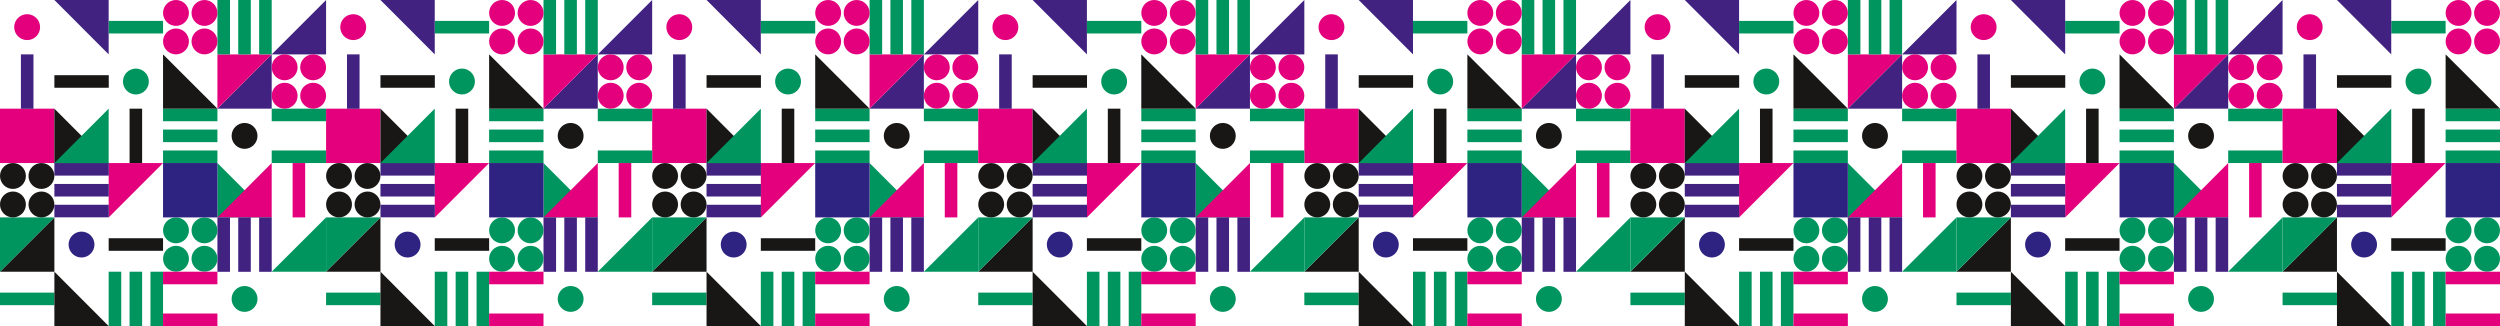 <?xml version="1.0" encoding="UTF-8"?> <!-- Generator: Adobe Illustrator 25.2.0, SVG Export Plug-In . SVG Version: 6.00 Build 0) --> <svg xmlns="http://www.w3.org/2000/svg" xmlns:xlink="http://www.w3.org/1999/xlink" id="Слой_1" x="0px" y="0px" viewBox="0 0 2606.7 340" style="enable-background:new 0 0 2606.7 340;" xml:space="preserve"> <style type="text/css"> .st0{fill-rule:evenodd;clip-rule:evenodd;fill:#00955E;} .st1{fill-rule:evenodd;clip-rule:evenodd;fill:#412281;} .st2{fill-rule:evenodd;clip-rule:evenodd;fill:#E4007D;} .st3{fill-rule:evenodd;clip-rule:evenodd;fill:#181716;} .st4{fill-rule:evenodd;clip-rule:evenodd;fill:#2E2381;} </style> <rect x="1530" y="113.3" class="st0" width="56.7" height="13.1"></rect> <rect x="1530" y="156.9" class="st0" width="56.7" height="13.1"></rect> <rect x="1530" y="135.1" class="st0" width="56.7" height="13.1"></rect> <polygon class="st1" points="1700,56.7 1643.3,56.7 1700,0 "></polygon> <polygon class="st1" points="1643.3,113.3 1586.7,113.3 1643.3,56.7 "></polygon> <polygon class="st2" points="1586.7,56.7 1643.3,56.7 1586.7,113.3 "></polygon> <polygon class="st3" points="1530,113.3 1586.7,113.3 1530,56.7 "></polygon> <polygon class="st2" points="1473.3,170 1530,170 1473.3,226.7 "></polygon> <polygon class="st0" points="1586.7,226.7 1643.3,226.7 1586.7,170 "></polygon> <polygon class="st2" points="1643.3,226.7 1586.7,226.7 1643.3,170 "></polygon> <rect x="1643.3" y="113.3" class="st0" width="56.7" height="13.1"></rect> <rect x="1643.3" y="156.9" class="st0" width="56.7" height="13.1"></rect> <rect x="1665.1" y="170" class="st2" width="13.1" height="56.7"></rect> <g> <rect x="1586.7" y="226.7" class="st1" width="13.1" height="56.7"></rect> <rect x="1630.2" y="226.7" class="st1" width="13.1" height="56.7"></rect> <rect x="1608.4" y="226.7" class="st1" width="13.1" height="56.7"></rect> </g> <rect x="1495.1" y="113.3" class="st3" width="13.1" height="56.7"></rect> <rect x="1473.3" y="248.4" class="st3" width="56.7" height="13.1"></rect> <rect x="1473.3" y="21.8" class="st0" width="56.7" height="13.1"></rect> <g> <rect x="1586.7" class="st0" width="13.1" height="56.7"></rect> <rect x="1630.2" class="st0" width="13.1" height="56.7"></rect> <rect x="1608.4" class="st0" width="13.1" height="56.7"></rect> </g> <g> <path class="st2" d="M1557,43.2c0-7.4-6-13.5-13.5-13.5c-7.4,0-13.5,6-13.5,13.5c0,7.4,6,13.5,13.5,13.5 C1550.9,56.7,1557,50.6,1557,43.2z"></path> <path class="st2" d="M1557,13.5c0-7.4-6-13.5-13.5-13.5c-7.4,0-13.5,6-13.5,13.5c0,7.4,6,13.5,13.5,13.5 C1550.9,27,1557,20.9,1557,13.5z"></path> <path class="st2" d="M1586.7,43.2c0-7.4-6-13.5-13.5-13.5c-7.4,0-13.5,6-13.5,13.5c0,7.4,6,13.5,13.5,13.5 C1580.6,56.7,1586.7,50.6,1586.7,43.2z"></path> <path class="st2" d="M1586.7,13.5c0-7.4-6-13.5-13.5-13.5c-7.4,0-13.5,6-13.5,13.5c0,7.4,6,13.5,13.5,13.5 C1580.6,27,1586.7,20.9,1586.7,13.5z"></path> </g> <g> <path class="st2" d="M1670.3,99.8c0-7.4-6-13.5-13.5-13.5c-7.4,0-13.5,6-13.5,13.5c0,7.4,6,13.5,13.5,13.5 C1664.3,113.3,1670.3,107.3,1670.3,99.8z"></path> <path class="st2" d="M1670.3,70.2c0-7.4-6-13.5-13.5-13.5c-7.4,0-13.5,6-13.5,13.5c0,7.4,6,13.5,13.5,13.5 C1664.3,83.6,1670.3,77.6,1670.3,70.2z"></path> <path class="st2" d="M1700,99.8c0-7.4-6-13.5-13.5-13.5c-7.4,0-13.5,6-13.5,13.5c0,7.4,6,13.5,13.5,13.5 C1694,113.3,1700,107.3,1700,99.8z"></path> <path class="st2" d="M1700,70.2c0-7.4-6-13.5-13.5-13.5c-7.4,0-13.5,6-13.5,13.5c0,7.4,6,13.5,13.5,13.5 C1694,83.6,1700,77.6,1700,70.2z"></path> </g> <g> <path class="st0" d="M1557,269.8c0-7.4-6-13.5-13.5-13.5c-7.4,0-13.5,6-13.5,13.5c0,7.4,6,13.5,13.5,13.5 C1550.9,283.3,1557,277.3,1557,269.8z"></path> <path class="st0" d="M1557,240.2c0-7.4-6-13.5-13.5-13.5c-7.4,0-13.5,6-13.5,13.5c0,7.4,6,13.5,13.5,13.5 C1550.9,253.6,1557,247.6,1557,240.2z"></path> <path class="st0" d="M1586.7,269.8c0-7.4-6-13.5-13.5-13.5c-7.4,0-13.5,6-13.5,13.5c0,7.4,6,13.5,13.5,13.5 C1580.6,283.3,1586.7,277.3,1586.7,269.8z"></path> <path class="st0" d="M1586.7,240.2c0-7.4-6-13.5-13.5-13.5c-7.4,0-13.5,6-13.5,13.5c0,7.4,6,13.5,13.5,13.5 C1580.6,253.6,1586.7,247.6,1586.7,240.2z"></path> </g> <rect x="1530" y="170" class="st4" width="56.7" height="56.7"></rect> <rect x="1360" y="113.3" class="st2" width="56.7" height="56.7"></rect> <path class="st3" d="M1628.5,141.7c0-7.4-6-13.5-13.5-13.5c-7.4,0-13.5,6-13.5,13.5c0,7.4,6,13.5,13.5,13.5 C1622.5,155.2,1628.5,149.1,1628.5,141.7z"></path> <rect x="1381.8" y="56.7" class="st1" width="13.1" height="56.7"></rect> <path class="st0" d="M1515.2,85c0-7.4-6-13.5-13.5-13.5c-7.4,0-13.5,6-13.5,13.5c0,7.4,6,13.5,13.5,13.5 C1509.1,98.5,1515.2,92.4,1515.2,85z"></path> <polygon class="st3" points="1416.7,283.3 1360,283.3 1416.7,226.7 "></polygon> <polygon class="st0" points="1360,226.7 1416.7,226.7 1360,283.3 "></polygon> <g> <rect x="1416.7" y="170" class="st1" width="56.7" height="13.1"></rect> <rect x="1416.7" y="213.5" class="st1" width="56.7" height="13.1"></rect> <rect x="1416.7" y="191.8" class="st1" width="56.7" height="13.1"></rect> </g> <path class="st4" d="M1458.5,255c0-7.4-6-13.5-13.5-13.5c-7.4,0-13.5,6-13.5,13.5c0,7.4,6,13.5,13.5,13.5 C1452.5,268.5,1458.5,262.4,1458.5,255z"></path> <polygon class="st1" points="1473.3,0 1416.7,0 1473.3,56.7 "></polygon> <path class="st2" d="M1401.8,28.3c0-7.4-6-13.5-13.5-13.5c-7.4,0-13.5,6-13.5,13.5c0,7.4,6,13.5,13.5,13.5 C1395.8,41.8,1401.8,35.8,1401.8,28.3z"></path> <polygon class="st3" points="1416.7,170 1473.3,170 1416.7,113.3 "></polygon> <polygon class="st0" points="1473.3,170 1416.7,170 1473.3,113.3 "></polygon> <rect x="1416.7" y="78.4" class="st3" width="56.7" height="13.1"></rect> <g> <rect x="1473.3" y="283.3" class="st0" width="13.1" height="56.7"></rect> <rect x="1516.9" y="283.3" class="st0" width="13.1" height="56.7"></rect> <rect x="1495.1" y="283.3" class="st0" width="13.1" height="56.7"></rect> </g> <rect x="1360" y="305.1" class="st0" width="56.7" height="13.1"></rect> <polygon class="st3" points="1416.7,340 1473.3,340 1416.7,283.3 "></polygon> <g> <path class="st3" d="M1387,213.2c0-7.4-6-13.5-13.5-13.5c-7.4,0-13.5,6-13.5,13.5c0,7.4,6,13.5,13.5,13.5 C1380.9,226.7,1387,220.6,1387,213.2z"></path> <path class="st3" d="M1387,183.5c0-7.4-6-13.5-13.5-13.5c-7.4,0-13.5,6-13.5,13.5c0,7.4,6,13.5,13.5,13.5 C1380.9,197,1387,190.9,1387,183.5z"></path> <path class="st3" d="M1416.7,213.2c0-7.4-6-13.5-13.5-13.5c-7.4,0-13.5,6-13.5,13.5c0,7.4,6,13.5,13.5,13.5 C1410.6,226.7,1416.7,220.6,1416.7,213.2z"></path> <path class="st3" d="M1416.7,183.5c0-7.4-6-13.5-13.5-13.5c-7.4,0-13.5,6-13.5,13.5c0,7.4,6,13.5,13.5,13.5 C1410.6,197,1416.7,190.9,1416.7,183.5z"></path> </g> <path class="st0" d="M1628.5,311.7c0-7.4-6-13.5-13.5-13.5c-7.4,0-13.5,6-13.5,13.5c0,7.4,6,13.5,13.5,13.5 C1622.5,325.2,1628.5,319.1,1628.5,311.7z"></path> <rect x="1530" y="283.3" class="st2" width="56.7" height="13.1"></rect> <rect x="1530" y="326.9" class="st2" width="56.7" height="13.1"></rect> <polygon class="st0" points="1700,283.3 1643.3,283.3 1700,226.7 "></polygon> <rect x="1870" y="113.3" class="st0" width="56.7" height="13.1"></rect> <rect x="1870" y="156.9" class="st0" width="56.7" height="13.1"></rect> <rect x="1870" y="135.1" class="st0" width="56.7" height="13.1"></rect> <polygon class="st1" points="2040,56.7 1983.3,56.7 2040,0 "></polygon> <polygon class="st1" points="1983.3,113.3 1926.7,113.3 1983.3,56.7 "></polygon> <polygon class="st2" points="1926.7,56.7 1983.3,56.7 1926.7,113.3 "></polygon> <polygon class="st3" points="1870,113.3 1926.7,113.3 1870,56.7 "></polygon> <polygon class="st2" points="1813.3,170 1870,170 1813.3,226.7 "></polygon> <polygon class="st0" points="1926.7,226.7 1983.3,226.7 1926.7,170 "></polygon> <polygon class="st2" points="1983.3,226.7 1926.7,226.7 1983.3,170 "></polygon> <rect x="1983.3" y="113.3" class="st0" width="56.7" height="13.1"></rect> <rect x="1983.3" y="156.9" class="st0" width="56.7" height="13.1"></rect> <rect x="2005.1" y="170" class="st2" width="13.1" height="56.7"></rect> <g> <rect x="1926.7" y="226.7" class="st1" width="13.1" height="56.7"></rect> <rect x="1970.2" y="226.7" class="st1" width="13.1" height="56.7"></rect> <rect x="1948.5" y="226.7" class="st1" width="13.1" height="56.7"></rect> </g> <rect x="1835.1" y="113.3" class="st3" width="13.1" height="56.7"></rect> <rect x="1813.3" y="248.4" class="st3" width="56.7" height="13.1"></rect> <rect x="1813.3" y="21.8" class="st0" width="56.7" height="13.1"></rect> <g> <rect x="1926.7" class="st0" width="13.1" height="56.7"></rect> <rect x="1970.2" class="st0" width="13.1" height="56.7"></rect> <rect x="1948.5" class="st0" width="13.1" height="56.7"></rect> </g> <g> <path class="st2" d="M1897,43.2c0-7.4-6-13.5-13.5-13.5c-7.4,0-13.5,6-13.5,13.5c0,7.4,6,13.5,13.5,13.5 C1890.9,56.7,1897,50.6,1897,43.2z"></path> <path class="st2" d="M1897,13.5c0-7.4-6-13.5-13.5-13.5c-7.4,0-13.5,6-13.5,13.5c0,7.4,6,13.5,13.5,13.5 C1890.9,27,1897,20.9,1897,13.5z"></path> <path class="st2" d="M1926.7,43.2c0-7.4-6-13.5-13.5-13.5c-7.4,0-13.5,6-13.5,13.5c0,7.4,6,13.5,13.5,13.5 C1920.6,56.7,1926.7,50.6,1926.7,43.2z"></path> <path class="st2" d="M1926.7,13.5c0-7.4-6-13.5-13.5-13.5c-7.4,0-13.5,6-13.5,13.5c0,7.4,6,13.5,13.5,13.5 C1920.6,27,1926.7,20.9,1926.7,13.5z"></path> </g> <g> <path class="st2" d="M2010.3,99.8c0-7.4-6-13.5-13.5-13.5c-7.4,0-13.5,6-13.5,13.5c0,7.4,6,13.5,13.5,13.5 C2004.3,113.3,2010.3,107.3,2010.3,99.8z"></path> <path class="st2" d="M2010.3,70.2c0-7.4-6-13.5-13.5-13.5c-7.4,0-13.5,6-13.5,13.5c0,7.4,6,13.5,13.5,13.5 C2004.3,83.6,2010.3,77.6,2010.3,70.2z"></path> <path class="st2" d="M2040,99.8c0-7.4-6-13.5-13.5-13.5c-7.4,0-13.5,6-13.5,13.5c0,7.4,6,13.5,13.5,13.5 C2034,113.3,2040,107.3,2040,99.8z"></path> <path class="st2" d="M2040,70.2c0-7.4-6-13.5-13.5-13.5c-7.4,0-13.5,6-13.5,13.5c0,7.4,6,13.5,13.5,13.5 C2034,83.6,2040,77.6,2040,70.2z"></path> </g> <g> <path class="st0" d="M1897,269.8c0-7.4-6-13.5-13.5-13.5c-7.4,0-13.5,6-13.5,13.5c0,7.4,6,13.5,13.5,13.5 C1890.9,283.3,1897,277.3,1897,269.8z"></path> <path class="st0" d="M1897,240.2c0-7.4-6-13.5-13.5-13.5c-7.4,0-13.5,6-13.5,13.5c0,7.4,6,13.5,13.5,13.5 C1890.9,253.6,1897,247.6,1897,240.2z"></path> <path class="st0" d="M1926.7,269.8c0-7.4-6-13.5-13.5-13.5c-7.4,0-13.5,6-13.5,13.5c0,7.4,6,13.5,13.5,13.5 C1920.6,283.3,1926.7,277.3,1926.7,269.8z"></path> <path class="st0" d="M1926.7,240.2c0-7.4-6-13.5-13.5-13.5c-7.4,0-13.5,6-13.5,13.5c0,7.4,6,13.5,13.5,13.5 C1920.6,253.6,1926.7,247.6,1926.7,240.2z"></path> </g> <rect x="1870" y="170" class="st4" width="56.7" height="56.7"></rect> <rect x="1700" y="113.3" class="st2" width="56.7" height="56.7"></rect> <path class="st3" d="M1968.5,141.7c0-7.4-6-13.5-13.5-13.5c-7.4,0-13.5,6-13.5,13.5c0,7.4,6,13.5,13.5,13.5 C1962.5,155.2,1968.5,149.1,1968.5,141.7z"></path> <rect x="1721.8" y="56.7" class="st1" width="13.1" height="56.7"></rect> <path class="st0" d="M1855.2,85c0-7.4-6-13.5-13.5-13.5c-7.4,0-13.5,6-13.5,13.5c0,7.4,6,13.5,13.5,13.5 C1849.1,98.5,1855.2,92.4,1855.2,85z"></path> <polygon class="st3" points="1756.7,283.3 1700,283.3 1756.7,226.7 "></polygon> <polygon class="st0" points="1700,226.7 1756.7,226.7 1700,283.3 "></polygon> <g> <rect x="1756.7" y="170" class="st1" width="56.7" height="13.1"></rect> <rect x="1756.7" y="213.5" class="st1" width="56.7" height="13.1"></rect> <rect x="1756.7" y="191.8" class="st1" width="56.7" height="13.1"></rect> </g> <path class="st4" d="M1798.5,255c0-7.4-6-13.5-13.5-13.5c-7.4,0-13.5,6-13.5,13.5c0,7.4,6,13.5,13.5,13.5 C1792.5,268.5,1798.5,262.4,1798.5,255z"></path> <polygon class="st1" points="1813.3,0 1756.7,0 1813.3,56.7 "></polygon> <path class="st2" d="M1741.8,28.3c0-7.4-6-13.5-13.5-13.5c-7.4,0-13.5,6-13.5,13.5c0,7.4,6,13.5,13.5,13.5 C1735.8,41.8,1741.8,35.8,1741.8,28.3z"></path> <polygon class="st3" points="1756.7,170 1813.3,170 1756.7,113.3 "></polygon> <polygon class="st0" points="1813.3,170 1756.7,170 1813.3,113.3 "></polygon> <rect x="1756.7" y="78.4" class="st3" width="56.7" height="13.1"></rect> <g> <rect x="1813.3" y="283.3" class="st0" width="13.1" height="56.7"></rect> <rect x="1856.9" y="283.3" class="st0" width="13.1" height="56.7"></rect> <rect x="1835.1" y="283.3" class="st0" width="13.1" height="56.7"></rect> </g> <rect x="1700" y="305.1" class="st0" width="56.7" height="13.1"></rect> <polygon class="st3" points="1756.7,340 1813.3,340 1756.7,283.3 "></polygon> <g> <path class="st3" d="M1727,213.2c0-7.4-6-13.5-13.5-13.5c-7.4,0-13.5,6-13.5,13.5c0,7.4,6,13.5,13.5,13.5 C1720.9,226.7,1727,220.6,1727,213.2z"></path> <path class="st3" d="M1727,183.5c0-7.4-6-13.5-13.5-13.5c-7.4,0-13.5,6-13.5,13.5c0,7.4,6,13.5,13.5,13.5 C1720.9,197,1727,190.9,1727,183.5z"></path> <path class="st3" d="M1756.7,213.2c0-7.4-6-13.5-13.5-13.5c-7.4,0-13.5,6-13.5,13.5c0,7.4,6,13.5,13.5,13.5 C1750.6,226.7,1756.7,220.6,1756.7,213.2z"></path> <path class="st3" d="M1756.7,183.5c0-7.4-6-13.5-13.5-13.5c-7.4,0-13.5,6-13.5,13.5c0,7.4,6,13.5,13.5,13.5 C1750.6,197,1756.7,190.9,1756.7,183.5z"></path> </g> <path class="st0" d="M1968.5,311.7c0-7.4-6-13.5-13.5-13.5c-7.4,0-13.5,6-13.5,13.5c0,7.4,6,13.5,13.5,13.5 C1962.5,325.2,1968.5,319.1,1968.5,311.7z"></path> <rect x="1870" y="283.3" class="st2" width="56.7" height="13.1"></rect> <rect x="1870" y="326.9" class="st2" width="56.7" height="13.1"></rect> <polygon class="st0" points="2040,283.3 1983.3,283.3 2040,226.7 "></polygon> <rect x="2210" y="113.3" class="st0" width="56.7" height="13.1"></rect> <rect x="2210" y="156.9" class="st0" width="56.7" height="13.1"></rect> <rect x="2210" y="135.1" class="st0" width="56.7" height="13.1"></rect> <polygon class="st1" points="2380,56.7 2323.3,56.7 2380,0 "></polygon> <polygon class="st1" points="2323.3,113.3 2266.7,113.3 2323.3,56.7 "></polygon> <polygon class="st2" points="2266.7,56.7 2323.3,56.7 2266.7,113.3 "></polygon> <polygon class="st3" points="2210,113.3 2266.7,113.3 2210,56.7 "></polygon> <polygon class="st2" points="2153.3,170 2210,170 2153.3,226.7 "></polygon> <polygon class="st0" points="2266.7,226.7 2323.3,226.7 2266.7,170 "></polygon> <polygon class="st2" points="2323.3,226.7 2266.7,226.7 2323.3,170 "></polygon> <rect x="2323.3" y="113.3" class="st0" width="56.7" height="13.1"></rect> <rect x="2323.3" y="156.9" class="st0" width="56.7" height="13.1"></rect> <rect x="2345.1" y="170" class="st2" width="13.1" height="56.7"></rect> <g> <rect x="2266.7" y="226.7" class="st1" width="13.1" height="56.7"></rect> <rect x="2310.2" y="226.7" class="st1" width="13.1" height="56.7"></rect> <rect x="2288.5" y="226.7" class="st1" width="13.1" height="56.7"></rect> </g> <rect x="2175.1" y="113.3" class="st3" width="13.1" height="56.7"></rect> <rect x="2153.3" y="248.4" class="st3" width="56.7" height="13.1"></rect> <rect x="2153.3" y="21.8" class="st0" width="56.7" height="13.1"></rect> <g> <rect x="2266.7" class="st0" width="13.1" height="56.7"></rect> <rect x="2310.2" class="st0" width="13.1" height="56.7"></rect> <rect x="2288.5" class="st0" width="13.1" height="56.7"></rect> </g> <g> <path class="st2" d="M2237,43.2c0-7.4-6-13.5-13.5-13.5c-7.4,0-13.5,6-13.5,13.5c0,7.4,6,13.5,13.5,13.5 C2230.9,56.7,2237,50.6,2237,43.2z"></path> <path class="st2" d="M2237,13.5c0-7.4-6-13.5-13.5-13.5c-7.4,0-13.5,6-13.5,13.5c0,7.4,6,13.5,13.5,13.5 C2230.9,27,2237,20.9,2237,13.5z"></path> <path class="st2" d="M2266.7,43.2c0-7.4-6-13.5-13.5-13.5c-7.4,0-13.5,6-13.5,13.5c0,7.4,6,13.5,13.5,13.5 C2260.6,56.7,2266.7,50.6,2266.7,43.2z"></path> <path class="st2" d="M2266.7,13.5c0-7.4-6-13.5-13.5-13.5c-7.4,0-13.5,6-13.5,13.5c0,7.4,6,13.5,13.5,13.5 C2260.6,27,2266.7,20.9,2266.7,13.5z"></path> </g> <g> <path class="st2" d="M2350.3,99.8c0-7.4-6-13.5-13.5-13.5c-7.4,0-13.5,6-13.5,13.5c0,7.4,6,13.5,13.5,13.5 C2344.3,113.3,2350.3,107.3,2350.3,99.8z"></path> <path class="st2" d="M2350.3,70.2c0-7.4-6-13.5-13.5-13.5c-7.4,0-13.5,6-13.5,13.5c0,7.4,6,13.5,13.5,13.5 C2344.3,83.6,2350.3,77.6,2350.3,70.2z"></path> <path class="st2" d="M2380,99.8c0-7.4-6-13.5-13.5-13.5c-7.4,0-13.5,6-13.5,13.5c0,7.4,6,13.5,13.5,13.5 C2374,113.3,2380,107.3,2380,99.8z"></path> <path class="st2" d="M2380,70.2c0-7.4-6-13.5-13.5-13.5c-7.4,0-13.5,6-13.5,13.5c0,7.4,6,13.5,13.5,13.5 C2374,83.6,2380,77.6,2380,70.2z"></path> </g> <g> <path class="st0" d="M2237,269.8c0-7.4-6-13.5-13.5-13.5c-7.4,0-13.5,6-13.5,13.5c0,7.4,6,13.5,13.5,13.5 C2230.9,283.3,2237,277.3,2237,269.8z"></path> <path class="st0" d="M2237,240.2c0-7.4-6-13.5-13.5-13.5c-7.4,0-13.5,6-13.5,13.5c0,7.4,6,13.5,13.5,13.5 C2230.9,253.6,2237,247.6,2237,240.2z"></path> <path class="st0" d="M2266.7,269.8c0-7.4-6-13.5-13.5-13.5c-7.4,0-13.5,6-13.5,13.5c0,7.4,6,13.5,13.5,13.5 C2260.6,283.3,2266.7,277.3,2266.7,269.8z"></path> <path class="st0" d="M2266.7,240.2c0-7.4-6-13.5-13.5-13.5c-7.4,0-13.5,6-13.5,13.5c0,7.4,6,13.5,13.5,13.5 C2260.6,253.6,2266.7,247.6,2266.7,240.2z"></path> </g> <rect x="2210" y="170" class="st4" width="56.7" height="56.7"></rect> <rect x="2040" y="113.3" class="st2" width="56.7" height="56.7"></rect> <path class="st3" d="M2308.5,141.7c0-7.4-6-13.5-13.5-13.5c-7.4,0-13.5,6-13.5,13.5c0,7.4,6,13.5,13.5,13.5 C2302.5,155.2,2308.5,149.1,2308.5,141.7z"></path> <rect x="2061.8" y="56.7" class="st1" width="13.1" height="56.7"></rect> <path class="st0" d="M2195.2,85c0-7.4-6-13.5-13.5-13.5c-7.4,0-13.5,6-13.5,13.5c0,7.4,6,13.5,13.5,13.5 C2189.1,98.5,2195.2,92.4,2195.2,85z"></path> <polygon class="st3" points="2096.7,283.3 2040,283.3 2096.7,226.7 "></polygon> <polygon class="st0" points="2040,226.7 2096.7,226.7 2040,283.3 "></polygon> <g> <rect x="2096.7" y="170" class="st1" width="56.7" height="13.1"></rect> <rect x="2096.7" y="213.5" class="st1" width="56.7" height="13.1"></rect> <rect x="2096.7" y="191.8" class="st1" width="56.7" height="13.1"></rect> </g> <path class="st4" d="M2138.5,255c0-7.4-6-13.5-13.5-13.5c-7.4,0-13.5,6-13.5,13.5c0,7.4,6,13.5,13.5,13.5 C2132.5,268.5,2138.5,262.4,2138.5,255z"></path> <polygon class="st1" points="2153.3,0 2096.7,0 2153.3,56.7 "></polygon> <path class="st2" d="M2081.8,28.3c0-7.4-6-13.5-13.5-13.5c-7.4,0-13.5,6-13.5,13.5c0,7.4,6,13.5,13.5,13.5 C2075.8,41.8,2081.8,35.8,2081.8,28.3z"></path> <polygon class="st3" points="2096.7,170 2153.3,170 2096.7,113.3 "></polygon> <polygon class="st0" points="2153.3,170 2096.7,170 2153.3,113.3 "></polygon> <rect x="2096.7" y="78.4" class="st3" width="56.7" height="13.1"></rect> <g> <rect x="2153.3" y="283.3" class="st0" width="13.1" height="56.7"></rect> <rect x="2196.9" y="283.3" class="st0" width="13.1" height="56.7"></rect> <rect x="2175.1" y="283.3" class="st0" width="13.1" height="56.7"></rect> </g> <rect x="2040" y="305.1" class="st0" width="56.7" height="13.1"></rect> <polygon class="st3" points="2096.7,340 2153.3,340 2096.7,283.3 "></polygon> <g> <path class="st3" d="M2067,213.2c0-7.4-6-13.5-13.5-13.5c-7.4,0-13.5,6-13.5,13.5c0,7.4,6,13.5,13.5,13.5 C2060.9,226.7,2067,220.6,2067,213.2z"></path> <path class="st3" d="M2067,183.5c0-7.4-6-13.5-13.5-13.5c-7.4,0-13.5,6-13.5,13.5c0,7.4,6,13.5,13.5,13.5 C2060.9,197,2067,190.9,2067,183.5z"></path> <path class="st3" d="M2096.7,213.2c0-7.4-6-13.5-13.5-13.5c-7.4,0-13.5,6-13.5,13.5c0,7.4,6,13.5,13.5,13.5 C2090.6,226.7,2096.7,220.6,2096.7,213.2z"></path> <path class="st3" d="M2096.7,183.5c0-7.4-6-13.5-13.5-13.5c-7.4,0-13.5,6-13.5,13.5c0,7.4,6,13.5,13.5,13.5 C2090.6,197,2096.7,190.9,2096.7,183.5z"></path> </g> <path class="st0" d="M2308.5,311.7c0-7.4-6-13.5-13.5-13.5c-7.4,0-13.5,6-13.5,13.5c0,7.4,6,13.5,13.5,13.5 C2302.5,325.2,2308.5,319.1,2308.5,311.7z"></path> <rect x="2210" y="283.3" class="st2" width="56.7" height="13.1"></rect> <rect x="2210" y="326.9" class="st2" width="56.7" height="13.1"></rect> <polygon class="st0" points="2380,283.3 2323.3,283.3 2380,226.7 "></polygon> <rect x="2550" y="113.3" class="st0" width="56.7" height="13.1"></rect> <rect x="2550" y="156.9" class="st0" width="56.7" height="13.1"></rect> <rect x="2550" y="135.1" class="st0" width="56.7" height="13.1"></rect> <polygon class="st3" points="2550,113.3 2606.7,113.3 2550,56.7 "></polygon> <polygon class="st2" points="2493.3,170 2550,170 2493.3,226.7 "></polygon> <rect x="2515.1" y="113.3" class="st3" width="13.1" height="56.7"></rect> <rect x="2493.3" y="248.4" class="st3" width="56.7" height="13.1"></rect> <rect x="2493.3" y="21.8" class="st0" width="56.7" height="13.1"></rect> <g> <path class="st2" d="M2577,43.2c0-7.4-6-13.5-13.5-13.5c-7.4,0-13.5,6-13.5,13.5c0,7.4,6,13.5,13.5,13.5 C2570.9,56.7,2577,50.6,2577,43.2z"></path> <path class="st2" d="M2577,13.5c0-7.4-6-13.5-13.5-13.5c-7.4,0-13.5,6-13.5,13.5c0,7.4,6,13.5,13.5,13.5 C2570.9,27,2577,20.9,2577,13.5z"></path> <path class="st2" d="M2606.7,43.2c0-7.4-6-13.5-13.5-13.5c-7.4,0-13.5,6-13.5,13.5c0,7.4,6,13.5,13.5,13.5 C2600.6,56.7,2606.7,50.6,2606.7,43.2z"></path> <path class="st2" d="M2606.7,13.5c0-7.4-6-13.5-13.5-13.5c-7.4,0-13.5,6-13.5,13.5c0,7.4,6,13.5,13.5,13.5 C2600.6,27,2606.7,20.9,2606.7,13.5z"></path> </g> <g> <path class="st0" d="M2577,269.8c0-7.4-6-13.5-13.5-13.5c-7.4,0-13.5,6-13.5,13.5c0,7.4,6,13.5,13.5,13.5 C2570.9,283.3,2577,277.3,2577,269.8z"></path> <path class="st0" d="M2577,240.2c0-7.4-6-13.5-13.5-13.5c-7.4,0-13.5,6-13.5,13.5c0,7.4,6,13.5,13.5,13.5 C2570.9,253.6,2577,247.6,2577,240.2z"></path> <path class="st0" d="M2606.7,269.8c0-7.4-6-13.5-13.5-13.5c-7.4,0-13.5,6-13.5,13.5c0,7.4,6,13.5,13.5,13.5 C2600.6,283.3,2606.7,277.3,2606.7,269.8z"></path> <path class="st0" d="M2606.7,240.2c0-7.4-6-13.5-13.5-13.5c-7.4,0-13.5,6-13.5,13.5c0,7.4,6,13.5,13.5,13.5 C2600.6,253.6,2606.7,247.6,2606.7,240.2z"></path> </g> <rect x="2550" y="170" class="st4" width="56.7" height="56.7"></rect> <rect x="2380" y="113.3" class="st2" width="56.7" height="56.7"></rect> <rect x="2401.8" y="56.7" class="st1" width="13.1" height="56.7"></rect> <path class="st0" d="M2535.2,85c0-7.4-6-13.5-13.5-13.5c-7.4,0-13.5,6-13.5,13.5c0,7.4,6,13.5,13.5,13.5 C2529.1,98.5,2535.2,92.4,2535.2,85z"></path> <polygon class="st3" points="2436.7,283.3 2380,283.3 2436.7,226.7 "></polygon> <polygon class="st0" points="2380,226.7 2436.7,226.7 2380,283.3 "></polygon> <g> <rect x="2436.7" y="170" class="st1" width="56.7" height="13.1"></rect> <rect x="2436.7" y="213.5" class="st1" width="56.7" height="13.1"></rect> <rect x="2436.7" y="191.8" class="st1" width="56.7" height="13.1"></rect> </g> <path class="st4" d="M2478.5,255c0-7.4-6-13.5-13.5-13.5c-7.4,0-13.5,6-13.5,13.5c0,7.4,6,13.5,13.5,13.5 C2472.5,268.5,2478.5,262.4,2478.5,255z"></path> <polygon class="st1" points="2493.3,0 2436.7,0 2493.3,56.7 "></polygon> <path class="st2" d="M2421.8,28.3c0-7.4-6-13.5-13.5-13.5c-7.4,0-13.5,6-13.5,13.5c0,7.4,6,13.5,13.5,13.5 C2415.8,41.8,2421.8,35.8,2421.8,28.3z"></path> <polygon class="st3" points="2436.7,170 2493.3,170 2436.7,113.3 "></polygon> <polygon class="st0" points="2493.3,170 2436.7,170 2493.3,113.3 "></polygon> <rect x="2436.7" y="78.4" class="st3" width="56.7" height="13.1"></rect> <g> <rect x="2493.3" y="283.3" class="st0" width="13.1" height="56.7"></rect> <rect x="2536.9" y="283.3" class="st0" width="13.1" height="56.7"></rect> <rect x="2515.1" y="283.3" class="st0" width="13.1" height="56.7"></rect> </g> <rect x="2380" y="305.1" class="st0" width="56.7" height="13.1"></rect> <polygon class="st3" points="2436.7,340 2493.3,340 2436.7,283.3 "></polygon> <g> <path class="st3" d="M2407,213.2c0-7.4-6-13.5-13.5-13.5c-7.4,0-13.5,6-13.5,13.5c0,7.4,6,13.5,13.5,13.5 C2400.9,226.7,2407,220.6,2407,213.2z"></path> <path class="st3" d="M2407,183.5c0-7.4-6-13.5-13.5-13.5c-7.4,0-13.5,6-13.5,13.5c0,7.4,6,13.5,13.5,13.5 C2400.9,197,2407,190.9,2407,183.5z"></path> <path class="st3" d="M2436.7,213.2c0-7.4-6-13.5-13.5-13.5c-7.4,0-13.5,6-13.5,13.5c0,7.4,6,13.5,13.5,13.5 C2430.6,226.7,2436.7,220.6,2436.7,213.2z"></path> <path class="st3" d="M2436.7,183.5c0-7.4-6-13.5-13.5-13.5c-7.4,0-13.5,6-13.5,13.5c0,7.4,6,13.5,13.5,13.5 C2430.6,197,2436.7,190.9,2436.7,183.5z"></path> </g> <rect x="2550" y="283.3" class="st2" width="56.7" height="13.1"></rect> <rect x="2550" y="326.9" class="st2" width="56.7" height="13.1"></rect> <rect x="850" y="113.3" class="st0" width="56.7" height="13.1"></rect> <rect x="850" y="156.9" class="st0" width="56.7" height="13.1"></rect> <rect x="850" y="135.1" class="st0" width="56.7" height="13.1"></rect> <polygon class="st1" points="1020,56.7 963.3,56.7 1020,0 "></polygon> <polygon class="st1" points="963.3,113.3 906.7,113.3 963.3,56.7 "></polygon> <polygon class="st2" points="906.7,56.7 963.3,56.7 906.7,113.3 "></polygon> <polygon class="st3" points="850,113.3 906.7,113.3 850,56.7 "></polygon> <polygon class="st2" points="793.3,170 850,170 793.3,226.7 "></polygon> <polygon class="st0" points="906.7,226.7 963.3,226.7 906.7,170 "></polygon> <polygon class="st2" points="963.3,226.7 906.7,226.7 963.3,170 "></polygon> <rect x="963.3" y="113.3" class="st0" width="56.7" height="13.1"></rect> <rect x="963.3" y="156.9" class="st0" width="56.7" height="13.1"></rect> <rect x="985.1" y="170" class="st2" width="13.1" height="56.7"></rect> <g> <rect x="906.7" y="226.7" class="st1" width="13.1" height="56.7"></rect> <rect x="950.2" y="226.7" class="st1" width="13.1" height="56.7"></rect> <rect x="928.4" y="226.7" class="st1" width="13.1" height="56.7"></rect> </g> <rect x="815.1" y="113.3" class="st3" width="13.1" height="56.7"></rect> <rect x="793.3" y="248.4" class="st3" width="56.7" height="13.1"></rect> <rect x="793.3" y="21.8" class="st0" width="56.7" height="13.1"></rect> <g> <rect x="906.7" class="st0" width="13.1" height="56.7"></rect> <rect x="950.2" class="st0" width="13.1" height="56.7"></rect> <rect x="928.4" class="st0" width="13.1" height="56.7"></rect> </g> <g> <path class="st2" d="M877,43.2c0-7.4-6-13.5-13.5-13.5c-7.4,0-13.5,6-13.5,13.5c0,7.4,6,13.5,13.5,13.5 C870.9,56.7,877,50.6,877,43.2z"></path> <path class="st2" d="M877,13.5C877,6,870.9,0,863.5,0C856,0,850,6,850,13.5c0,7.4,6,13.5,13.5,13.5C870.9,27,877,20.9,877,13.5z"></path> <path class="st2" d="M906.7,43.2c0-7.4-6-13.5-13.5-13.5c-7.4,0-13.5,6-13.5,13.5c0,7.4,6,13.5,13.5,13.5 C900.6,56.7,906.7,50.6,906.7,43.2z"></path> <path class="st2" d="M906.7,13.5c0-7.4-6-13.5-13.5-13.5c-7.4,0-13.5,6-13.5,13.5c0,7.4,6,13.5,13.5,13.5 C900.6,27,906.7,20.9,906.7,13.5z"></path> </g> <g> <path class="st2" d="M990.3,99.8c0-7.4-6-13.5-13.5-13.5c-7.4,0-13.5,6-13.5,13.5c0,7.4,6,13.5,13.5,13.5 C984.3,113.3,990.3,107.3,990.3,99.8z"></path> <path class="st2" d="M990.3,70.2c0-7.4-6-13.5-13.5-13.5c-7.4,0-13.5,6-13.5,13.5c0,7.4,6,13.5,13.5,13.5 C984.3,83.6,990.3,77.6,990.3,70.2z"></path> <path class="st2" d="M1020,99.8c0-7.4-6-13.5-13.5-13.5c-7.4,0-13.5,6-13.5,13.5c0,7.4,6,13.5,13.5,13.5 C1014,113.3,1020,107.3,1020,99.8z"></path> <path class="st2" d="M1020,70.2c0-7.4-6-13.5-13.5-13.5c-7.4,0-13.5,6-13.5,13.5c0,7.4,6,13.5,13.5,13.5 C1014,83.6,1020,77.6,1020,70.2z"></path> </g> <g> <path class="st0" d="M877,269.8c0-7.4-6-13.5-13.5-13.5c-7.4,0-13.5,6-13.5,13.5c0,7.4,6,13.5,13.5,13.5 C870.9,283.3,877,277.3,877,269.8z"></path> <path class="st0" d="M877,240.2c0-7.4-6-13.5-13.5-13.5c-7.4,0-13.5,6-13.5,13.5c0,7.4,6,13.5,13.5,13.5 C870.9,253.6,877,247.6,877,240.2z"></path> <path class="st0" d="M906.7,269.8c0-7.4-6-13.5-13.5-13.5c-7.4,0-13.5,6-13.5,13.5c0,7.4,6,13.5,13.5,13.5 C900.6,283.3,906.7,277.3,906.7,269.8z"></path> <path class="st0" d="M906.7,240.2c0-7.4-6-13.5-13.5-13.5c-7.4,0-13.5,6-13.5,13.5c0,7.4,6,13.5,13.5,13.5 C900.6,253.6,906.7,247.6,906.7,240.2z"></path> </g> <rect x="850" y="170" class="st4" width="56.7" height="56.7"></rect> <rect x="680" y="113.3" class="st2" width="56.7" height="56.7"></rect> <path class="st3" d="M948.5,141.7c0-7.4-6-13.5-13.5-13.5c-7.4,0-13.5,6-13.5,13.5c0,7.4,6,13.5,13.5,13.5 C942.5,155.2,948.5,149.1,948.5,141.7z"></path> <rect x="701.8" y="56.7" class="st1" width="13.1" height="56.7"></rect> <path class="st0" d="M835.2,85c0-7.4-6-13.5-13.5-13.5c-7.4,0-13.5,6-13.5,13.5c0,7.4,6,13.5,13.5,13.5 C829.1,98.5,835.2,92.4,835.2,85z"></path> <polygon class="st3" points="736.7,283.3 680,283.3 736.7,226.7 "></polygon> <polygon class="st0" points="680,226.7 736.7,226.7 680,283.3 "></polygon> <g> <rect x="736.7" y="170" class="st1" width="56.7" height="13.1"></rect> <rect x="736.7" y="213.5" class="st1" width="56.7" height="13.1"></rect> <rect x="736.7" y="191.8" class="st1" width="56.7" height="13.1"></rect> </g> <path class="st4" d="M778.5,255c0-7.4-6-13.5-13.5-13.5c-7.4,0-13.5,6-13.5,13.5c0,7.4,6,13.5,13.5,13.5 C772.5,268.5,778.5,262.4,778.5,255z"></path> <polygon class="st1" points="793.3,0 736.7,0 793.3,56.7 "></polygon> <path class="st2" d="M721.8,28.3c0-7.4-6-13.5-13.5-13.5c-7.4,0-13.5,6-13.5,13.5c0,7.4,6,13.5,13.5,13.5 C715.8,41.8,721.8,35.8,721.8,28.3z"></path> <polygon class="st3" points="736.7,170 793.3,170 736.7,113.3 "></polygon> <polygon class="st0" points="793.3,170 736.7,170 793.3,113.3 "></polygon> <rect x="736.7" y="78.4" class="st3" width="56.7" height="13.1"></rect> <g> <rect x="793.3" y="283.3" class="st0" width="13.1" height="56.7"></rect> <rect x="836.9" y="283.3" class="st0" width="13.1" height="56.7"></rect> <rect x="815.1" y="283.3" class="st0" width="13.1" height="56.7"></rect> </g> <rect x="680" y="305.1" class="st0" width="56.7" height="13.1"></rect> <polygon class="st3" points="736.7,340 793.3,340 736.7,283.3 "></polygon> <g> <path class="st3" d="M707,213.2c0-7.4-6-13.5-13.5-13.5c-7.4,0-13.5,6-13.5,13.5c0,7.4,6,13.5,13.5,13.5 C700.9,226.7,707,220.6,707,213.2z"></path> <path class="st3" d="M707,183.5c0-7.4-6-13.5-13.5-13.5c-7.4,0-13.5,6-13.5,13.5c0,7.4,6,13.5,13.5,13.5 C700.9,197,707,190.9,707,183.5z"></path> <path class="st3" d="M736.7,213.2c0-7.4-6-13.5-13.5-13.5c-7.4,0-13.5,6-13.5,13.5c0,7.4,6,13.5,13.5,13.5 C730.6,226.7,736.7,220.6,736.7,213.2z"></path> <path class="st3" d="M736.7,183.5c0-7.4-6-13.5-13.5-13.5c-7.4,0-13.5,6-13.5,13.5c0,7.4,6,13.5,13.5,13.5 C730.6,197,736.7,190.9,736.7,183.5z"></path> </g> <path class="st0" d="M948.5,311.7c0-7.4-6-13.5-13.5-13.5c-7.4,0-13.5,6-13.5,13.5c0,7.4,6,13.5,13.5,13.5 C942.5,325.2,948.5,319.1,948.5,311.7z"></path> <rect x="850" y="283.3" class="st2" width="56.7" height="13.1"></rect> <rect x="850" y="326.9" class="st2" width="56.7" height="13.1"></rect> <polygon class="st0" points="1020,283.3 963.3,283.3 1020,226.7 "></polygon> <rect x="1190" y="113.3" class="st0" width="56.7" height="13.1"></rect> <rect x="1190" y="156.9" class="st0" width="56.7" height="13.1"></rect> <rect x="1190" y="135.1" class="st0" width="56.7" height="13.1"></rect> <polygon class="st1" points="1360,56.7 1303.3,56.7 1360,0 "></polygon> <polygon class="st1" points="1303.3,113.3 1246.7,113.3 1303.3,56.7 "></polygon> <polygon class="st2" points="1246.7,56.7 1303.3,56.7 1246.7,113.3 "></polygon> <polygon class="st3" points="1190,113.3 1246.7,113.3 1190,56.7 "></polygon> <polygon class="st2" points="1133.3,170 1190,170 1133.3,226.7 "></polygon> <polygon class="st0" points="1246.7,226.7 1303.3,226.7 1246.7,170 "></polygon> <polygon class="st2" points="1303.3,226.7 1246.7,226.7 1303.3,170 "></polygon> <rect x="1303.3" y="113.3" class="st0" width="56.7" height="13.1"></rect> <rect x="1303.3" y="156.9" class="st0" width="56.7" height="13.1"></rect> <rect x="1325.1" y="170" class="st2" width="13.1" height="56.7"></rect> <g> <rect x="1246.7" y="226.7" class="st1" width="13.1" height="56.7"></rect> <rect x="1290.2" y="226.7" class="st1" width="13.1" height="56.7"></rect> <rect x="1268.4" y="226.7" class="st1" width="13.1" height="56.7"></rect> </g> <rect x="1155.1" y="113.3" class="st3" width="13.1" height="56.7"></rect> <rect x="1133.3" y="248.4" class="st3" width="56.7" height="13.1"></rect> <rect x="1133.3" y="21.8" class="st0" width="56.7" height="13.1"></rect> <g> <rect x="1246.7" class="st0" width="13.1" height="56.7"></rect> <rect x="1290.2" class="st0" width="13.1" height="56.7"></rect> <rect x="1268.4" class="st0" width="13.1" height="56.7"></rect> </g> <g> <path class="st2" d="M1217,43.2c0-7.4-6-13.5-13.5-13.5c-7.4,0-13.5,6-13.5,13.5c0,7.4,6,13.5,13.5,13.5 C1210.9,56.7,1217,50.6,1217,43.2z"></path> <path class="st2" d="M1217,13.5c0-7.4-6-13.5-13.5-13.5c-7.4,0-13.5,6-13.5,13.5c0,7.4,6,13.5,13.5,13.5 C1210.9,27,1217,20.9,1217,13.5z"></path> <path class="st2" d="M1246.7,43.2c0-7.4-6-13.5-13.5-13.5c-7.4,0-13.5,6-13.5,13.5c0,7.4,6,13.5,13.5,13.5 C1240.6,56.7,1246.7,50.6,1246.7,43.2z"></path> <path class="st2" d="M1246.7,13.5c0-7.4-6-13.5-13.5-13.5c-7.4,0-13.5,6-13.5,13.5c0,7.4,6,13.5,13.5,13.5 C1240.6,27,1246.7,20.9,1246.7,13.5z"></path> </g> <g> <path class="st2" d="M1330.3,99.8c0-7.4-6-13.5-13.5-13.5c-7.4,0-13.5,6-13.5,13.5c0,7.4,6,13.5,13.5,13.5 C1324.3,113.3,1330.3,107.3,1330.3,99.8z"></path> <path class="st2" d="M1330.3,70.2c0-7.4-6-13.5-13.5-13.5c-7.4,0-13.5,6-13.5,13.5c0,7.4,6,13.5,13.5,13.5 C1324.3,83.6,1330.3,77.6,1330.3,70.2z"></path> <path class="st2" d="M1360,99.8c0-7.4-6-13.5-13.5-13.5c-7.4,0-13.5,6-13.5,13.5c0,7.4,6,13.5,13.5,13.5 C1354,113.3,1360,107.3,1360,99.8z"></path> <path class="st2" d="M1360,70.2c0-7.4-6-13.5-13.5-13.5c-7.4,0-13.5,6-13.5,13.5c0,7.4,6,13.5,13.5,13.5 C1354,83.6,1360,77.6,1360,70.2z"></path> </g> <g> <path class="st0" d="M1217,269.8c0-7.4-6-13.5-13.5-13.5c-7.4,0-13.5,6-13.5,13.5c0,7.4,6,13.5,13.5,13.5 C1210.9,283.3,1217,277.3,1217,269.8z"></path> <path class="st0" d="M1217,240.2c0-7.4-6-13.5-13.5-13.5c-7.4,0-13.5,6-13.5,13.5c0,7.4,6,13.5,13.5,13.5 C1210.9,253.6,1217,247.6,1217,240.2z"></path> <path class="st0" d="M1246.7,269.8c0-7.4-6-13.5-13.5-13.5c-7.4,0-13.5,6-13.5,13.5c0,7.4,6,13.5,13.5,13.5 C1240.6,283.3,1246.7,277.3,1246.7,269.8z"></path> <path class="st0" d="M1246.7,240.2c0-7.4-6-13.5-13.5-13.5c-7.4,0-13.5,6-13.5,13.5c0,7.4,6,13.5,13.5,13.5 C1240.6,253.6,1246.7,247.6,1246.7,240.2z"></path> </g> <rect x="1190" y="170" class="st4" width="56.7" height="56.7"></rect> <rect x="1020" y="113.3" class="st2" width="56.7" height="56.7"></rect> <path class="st3" d="M1288.5,141.7c0-7.4-6-13.5-13.5-13.5c-7.4,0-13.5,6-13.5,13.5c0,7.4,6,13.5,13.5,13.5 C1282.5,155.2,1288.5,149.1,1288.5,141.7z"></path> <rect x="1041.8" y="56.7" class="st1" width="13.1" height="56.7"></rect> <path class="st0" d="M1175.2,85c0-7.4-6-13.5-13.5-13.5c-7.4,0-13.5,6-13.5,13.5c0,7.4,6,13.5,13.5,13.5 C1169.1,98.5,1175.2,92.4,1175.2,85z"></path> <polygon class="st3" points="1076.7,283.3 1020,283.3 1076.7,226.7 "></polygon> <polygon class="st0" points="1020,226.7 1076.7,226.7 1020,283.3 "></polygon> <g> <rect x="1076.7" y="170" class="st1" width="56.7" height="13.1"></rect> <rect x="1076.7" y="213.5" class="st1" width="56.7" height="13.1"></rect> <rect x="1076.7" y="191.8" class="st1" width="56.7" height="13.1"></rect> </g> <path class="st4" d="M1118.5,255c0-7.4-6-13.5-13.5-13.5c-7.4,0-13.5,6-13.5,13.5c0,7.4,6,13.5,13.5,13.5 C1112.5,268.5,1118.5,262.4,1118.5,255z"></path> <polygon class="st1" points="1133.3,0 1076.7,0 1133.3,56.7 "></polygon> <path class="st2" d="M1061.8,28.3c0-7.4-6-13.5-13.5-13.5c-7.4,0-13.5,6-13.5,13.5c0,7.4,6,13.5,13.5,13.5 C1055.8,41.8,1061.8,35.8,1061.8,28.3z"></path> <polygon class="st3" points="1076.7,170 1133.3,170 1076.7,113.3 "></polygon> <polygon class="st0" points="1133.3,170 1076.7,170 1133.3,113.3 "></polygon> <rect x="1076.7" y="78.4" class="st3" width="56.7" height="13.1"></rect> <g> <rect x="1133.3" y="283.3" class="st0" width="13.1" height="56.7"></rect> <rect x="1176.9" y="283.3" class="st0" width="13.1" height="56.7"></rect> <rect x="1155.1" y="283.3" class="st0" width="13.1" height="56.7"></rect> </g> <rect x="1020" y="305.1" class="st0" width="56.7" height="13.1"></rect> <polygon class="st3" points="1076.7,340 1133.3,340 1076.7,283.3 "></polygon> <g> <path class="st3" d="M1047,213.2c0-7.4-6-13.5-13.5-13.5c-7.4,0-13.5,6-13.5,13.5c0,7.4,6,13.5,13.5,13.5 C1040.9,226.7,1047,220.6,1047,213.2z"></path> <path class="st3" d="M1047,183.5c0-7.4-6-13.5-13.5-13.5c-7.4,0-13.5,6-13.5,13.5c0,7.4,6,13.5,13.5,13.5 C1040.9,197,1047,190.9,1047,183.5z"></path> <path class="st3" d="M1076.7,213.2c0-7.4-6-13.5-13.5-13.5c-7.4,0-13.5,6-13.5,13.5c0,7.4,6,13.5,13.5,13.5 C1070.6,226.7,1076.7,220.6,1076.7,213.2z"></path> <path class="st3" d="M1076.7,183.5c0-7.4-6-13.5-13.5-13.5c-7.4,0-13.5,6-13.5,13.5c0,7.4,6,13.5,13.5,13.5 C1070.6,197,1076.7,190.9,1076.7,183.5z"></path> </g> <path class="st0" d="M1288.5,311.7c0-7.4-6-13.5-13.5-13.5c-7.4,0-13.5,6-13.5,13.5c0,7.4,6,13.5,13.5,13.5 C1282.5,325.2,1288.5,319.1,1288.5,311.7z"></path> <rect x="1190" y="283.3" class="st2" width="56.7" height="13.1"></rect> <rect x="1190" y="326.9" class="st2" width="56.7" height="13.1"></rect> <polygon class="st0" points="1360,283.3 1303.3,283.3 1360,226.7 "></polygon> <rect x="170" y="113.3" class="st0" width="56.7" height="13.1"></rect> <rect x="170" y="156.9" class="st0" width="56.7" height="13.1"></rect> <rect x="170" y="135.1" class="st0" width="56.7" height="13.1"></rect> <polygon class="st1" points="340,56.7 283.3,56.7 340,0 "></polygon> <polygon class="st1" points="283.3,113.3 226.7,113.3 283.3,56.7 "></polygon> <polygon class="st2" points="226.7,56.7 283.3,56.7 226.7,113.3 "></polygon> <polygon class="st3" points="170,113.3 226.7,113.3 170,56.7 "></polygon> <polygon class="st2" points="113.3,170 170,170 113.3,226.7 "></polygon> <polygon class="st0" points="226.7,226.7 283.3,226.7 226.7,170 "></polygon> <polygon class="st2" points="283.3,226.7 226.7,226.7 283.3,170 "></polygon> <rect x="283.3" y="113.3" class="st0" width="56.7" height="13.1"></rect> <rect x="283.3" y="156.9" class="st0" width="56.7" height="13.1"></rect> <rect x="305.1" y="170" class="st2" width="13.1" height="56.7"></rect> <g> <rect x="226.7" y="226.7" class="st1" width="13.1" height="56.7"></rect> <rect x="270.2" y="226.7" class="st1" width="13.1" height="56.7"></rect> <rect x="248.4" y="226.7" class="st1" width="13.1" height="56.7"></rect> </g> <rect x="135.1" y="113.3" class="st3" width="13.1" height="56.7"></rect> <rect x="113.3" y="248.4" class="st3" width="56.7" height="13.1"></rect> <rect x="113.3" y="21.8" class="st0" width="56.7" height="13.1"></rect> <g> <rect x="226.7" class="st0" width="13.1" height="56.7"></rect> <rect x="270.2" class="st0" width="13.1" height="56.7"></rect> <rect x="248.4" class="st0" width="13.1" height="56.7"></rect> </g> <g> <path class="st2" d="M197,43.2c0-7.4-6-13.5-13.5-13.5c-7.4,0-13.5,6-13.5,13.5c0,7.4,6,13.5,13.5,13.5 C190.9,56.7,197,50.6,197,43.2z"></path> <path class="st2" d="M197,13.5C197,6,190.9,0,183.5,0C176,0,170,6,170,13.5c0,7.4,6,13.5,13.5,13.5C190.9,27,197,20.9,197,13.5z"></path> <path class="st2" d="M226.7,43.2c0-7.4-6-13.5-13.5-13.5c-7.4,0-13.5,6-13.5,13.5c0,7.4,6,13.5,13.5,13.5 C220.6,56.7,226.7,50.6,226.7,43.2z"></path> <path class="st2" d="M226.7,13.5c0-7.4-6-13.5-13.5-13.5c-7.4,0-13.5,6-13.5,13.5c0,7.4,6,13.5,13.5,13.5 C220.6,27,226.7,20.9,226.7,13.5z"></path> </g> <g> <path class="st2" d="M310.3,99.8c0-7.4-6-13.5-13.5-13.5c-7.4,0-13.5,6-13.5,13.5c0,7.4,6,13.5,13.5,13.5 C304.3,113.3,310.3,107.3,310.3,99.8z"></path> <path class="st2" d="M310.3,70.2c0-7.4-6-13.5-13.5-13.5c-7.4,0-13.5,6-13.5,13.5c0,7.4,6,13.5,13.5,13.5 C304.3,83.6,310.3,77.6,310.3,70.2z"></path> <path class="st2" d="M340,99.8c0-7.4-6-13.5-13.5-13.5c-7.4,0-13.5,6-13.5,13.5c0,7.4,6,13.5,13.5,13.5 C334,113.3,340,107.3,340,99.8z"></path> <path class="st2" d="M340,70.2c0-7.4-6-13.5-13.5-13.5c-7.4,0-13.5,6-13.5,13.5c0,7.4,6,13.5,13.5,13.5C334,83.6,340,77.6,340,70.2 z"></path> </g> <g> <path class="st0" d="M197,269.8c0-7.4-6-13.5-13.5-13.5c-7.4,0-13.5,6-13.5,13.5c0,7.4,6,13.5,13.5,13.5 C190.9,283.3,197,277.3,197,269.8z"></path> <path class="st0" d="M197,240.2c0-7.4-6-13.5-13.5-13.5c-7.4,0-13.5,6-13.5,13.5c0,7.4,6,13.5,13.5,13.5 C190.9,253.6,197,247.6,197,240.2z"></path> <path class="st0" d="M226.7,269.8c0-7.4-6-13.5-13.5-13.5c-7.4,0-13.5,6-13.5,13.5c0,7.4,6,13.5,13.5,13.5 C220.6,283.3,226.7,277.3,226.7,269.8z"></path> <path class="st0" d="M226.7,240.2c0-7.4-6-13.5-13.5-13.5c-7.4,0-13.5,6-13.5,13.5c0,7.4,6,13.5,13.5,13.5 C220.6,253.6,226.7,247.6,226.7,240.2z"></path> </g> <rect x="170" y="170" class="st4" width="56.7" height="56.7"></rect> <rect x="0" y="113.3" class="st2" width="56.7" height="56.7"></rect> <path class="st3" d="M268.5,141.7c0-7.4-6-13.5-13.5-13.5c-7.4,0-13.5,6-13.5,13.5c0,7.4,6,13.5,13.5,13.5 C262.4,155.2,268.5,149.1,268.5,141.7z"></path> <rect x="21.8" y="56.7" class="st1" width="13.1" height="56.7"></rect> <path class="st0" d="M155.2,85c0-7.4-6-13.5-13.5-13.5c-7.4,0-13.5,6-13.5,13.5c0,7.4,6,13.5,13.5,13.5 C149.1,98.5,155.2,92.4,155.2,85z"></path> <polygon class="st3" points="56.7,283.3 0,283.3 56.7,226.7 "></polygon> <polygon class="st0" points="0,226.7 56.7,226.7 0,283.3 "></polygon> <g> <rect x="56.7" y="170" class="st1" width="56.7" height="13.1"></rect> <rect x="56.7" y="213.5" class="st1" width="56.7" height="13.1"></rect> <rect x="56.7" y="191.8" class="st1" width="56.7" height="13.1"></rect> </g> <path class="st4" d="M98.5,255c0-7.4-6-13.5-13.5-13.5c-7.4,0-13.5,6-13.5,13.5c0,7.4,6,13.5,13.5,13.5 C92.4,268.5,98.5,262.4,98.5,255z"></path> <polygon class="st1" points="113.3,0 56.7,0 113.3,56.7 "></polygon> <path class="st2" d="M41.8,28.3c0-7.4-6-13.5-13.5-13.5c-7.4,0-13.5,6-13.5,13.5c0,7.4,6,13.5,13.5,13.5 C35.8,41.8,41.8,35.8,41.8,28.3z"></path> <polygon class="st3" points="56.7,170 113.3,170 56.7,113.3 "></polygon> <polygon class="st0" points="113.3,170 56.7,170 113.3,113.3 "></polygon> <rect x="56.7" y="78.4" class="st3" width="56.7" height="13.1"></rect> <g> <rect x="113.3" y="283.3" class="st0" width="13.1" height="56.7"></rect> <rect x="156.9" y="283.3" class="st0" width="13.1" height="56.7"></rect> <rect x="135.1" y="283.3" class="st0" width="13.1" height="56.7"></rect> </g> <rect x="0" y="305.1" class="st0" width="56.7" height="13.1"></rect> <polygon class="st3" points="56.7,340 113.3,340 56.7,283.3 "></polygon> <g> <path class="st3" d="M27,213.2c0-7.4-6-13.5-13.5-13.5c-7.4,0-13.5,6-13.5,13.5c0,7.4,6,13.5,13.5,13.5 C20.9,226.7,27,220.6,27,213.2z"></path> <path class="st3" d="M27,183.5c0-7.4-6-13.5-13.5-13.5C6,170,0,176,0,183.5c0,7.4,6,13.5,13.5,13.5C20.9,197,27,190.9,27,183.5z"></path> <path class="st3" d="M56.7,213.2c0-7.4-6-13.5-13.5-13.5c-7.4,0-13.5,6-13.5,13.5c0,7.4,6,13.5,13.5,13.5 C50.6,226.7,56.7,220.6,56.7,213.2z"></path> <path class="st3" d="M56.7,183.5c0-7.4-6-13.5-13.5-13.5c-7.4,0-13.5,6-13.5,13.5c0,7.4,6,13.5,13.5,13.5 C50.6,197,56.7,190.9,56.7,183.5z"></path> </g> <path class="st0" d="M268.5,311.7c0-7.4-6-13.5-13.5-13.5c-7.4,0-13.5,6-13.5,13.5c0,7.4,6,13.5,13.5,13.5 C262.4,325.2,268.5,319.1,268.5,311.7z"></path> <rect x="170" y="283.3" class="st2" width="56.7" height="13.1"></rect> <rect x="170" y="326.9" class="st2" width="56.7" height="13.1"></rect> <polygon class="st0" points="340,283.3 283.3,283.3 340,226.7 "></polygon> <rect x="510" y="113.3" class="st0" width="56.7" height="13.1"></rect> <rect x="510" y="156.9" class="st0" width="56.7" height="13.1"></rect> <rect x="510" y="135.1" class="st0" width="56.7" height="13.1"></rect> <polygon class="st1" points="680,56.7 623.3,56.7 680,0 "></polygon> <polygon class="st1" points="623.3,113.3 566.7,113.3 623.3,56.7 "></polygon> <polygon class="st2" points="566.7,56.7 623.3,56.7 566.7,113.3 "></polygon> <polygon class="st3" points="510,113.3 566.7,113.3 510,56.7 "></polygon> <polygon class="st2" points="453.3,170 510,170 453.3,226.7 "></polygon> <polygon class="st0" points="566.7,226.7 623.3,226.7 566.7,170 "></polygon> <polygon class="st2" points="623.3,226.7 566.7,226.7 623.3,170 "></polygon> <rect x="623.3" y="113.3" class="st0" width="56.7" height="13.1"></rect> <rect x="623.3" y="156.9" class="st0" width="56.7" height="13.1"></rect> <rect x="645.1" y="170" class="st2" width="13.1" height="56.7"></rect> <g> <rect x="566.7" y="226.7" class="st1" width="13.1" height="56.7"></rect> <rect x="610.2" y="226.7" class="st1" width="13.1" height="56.7"></rect> <rect x="588.4" y="226.7" class="st1" width="13.1" height="56.7"></rect> </g> <rect x="475.1" y="113.3" class="st3" width="13.1" height="56.7"></rect> <rect x="453.3" y="248.4" class="st3" width="56.7" height="13.1"></rect> <rect x="453.3" y="21.8" class="st0" width="56.7" height="13.1"></rect> <g> <rect x="566.7" class="st0" width="13.1" height="56.7"></rect> <rect x="610.2" class="st0" width="13.1" height="56.7"></rect> <rect x="588.4" class="st0" width="13.1" height="56.7"></rect> </g> <g> <path class="st2" d="M537,43.2c0-7.4-6-13.5-13.5-13.5c-7.4,0-13.5,6-13.5,13.5c0,7.4,6,13.5,13.5,13.5 C530.9,56.7,537,50.6,537,43.2z"></path> <path class="st2" d="M537,13.5C537,6,530.9,0,523.5,0C516,0,510,6,510,13.5c0,7.4,6,13.5,13.5,13.5C530.9,27,537,20.9,537,13.5z"></path> <path class="st2" d="M566.7,43.2c0-7.4-6-13.5-13.5-13.5c-7.4,0-13.5,6-13.5,13.5c0,7.4,6,13.5,13.5,13.5 C560.6,56.7,566.7,50.6,566.7,43.2z"></path> <path class="st2" d="M566.7,13.5c0-7.4-6-13.5-13.5-13.5c-7.4,0-13.5,6-13.5,13.5c0,7.4,6,13.5,13.5,13.5 C560.6,27,566.7,20.9,566.7,13.5z"></path> </g> <g> <path class="st2" d="M650.3,99.8c0-7.4-6-13.5-13.5-13.5c-7.4,0-13.5,6-13.5,13.5c0,7.4,6,13.5,13.5,13.5 C644.3,113.3,650.3,107.3,650.3,99.8z"></path> <path class="st2" d="M650.3,70.2c0-7.4-6-13.5-13.5-13.5c-7.4,0-13.5,6-13.5,13.5c0,7.4,6,13.5,13.5,13.5 C644.3,83.6,650.3,77.6,650.3,70.2z"></path> <path class="st2" d="M680,99.8c0-7.4-6-13.5-13.5-13.5c-7.4,0-13.5,6-13.5,13.5c0,7.4,6,13.5,13.5,13.5 C674,113.3,680,107.3,680,99.8z"></path> <path class="st2" d="M680,70.2c0-7.4-6-13.5-13.5-13.5c-7.4,0-13.5,6-13.5,13.5c0,7.4,6,13.5,13.5,13.5C674,83.6,680,77.6,680,70.2 z"></path> </g> <g> <path class="st0" d="M537,269.8c0-7.4-6-13.5-13.5-13.5c-7.4,0-13.5,6-13.5,13.5c0,7.4,6,13.5,13.5,13.5 C530.9,283.3,537,277.3,537,269.8z"></path> <path class="st0" d="M537,240.2c0-7.4-6-13.5-13.5-13.5c-7.4,0-13.5,6-13.5,13.5c0,7.4,6,13.5,13.5,13.5 C530.9,253.6,537,247.6,537,240.2z"></path> <path class="st0" d="M566.7,269.8c0-7.4-6-13.5-13.5-13.5c-7.4,0-13.5,6-13.5,13.5c0,7.4,6,13.5,13.5,13.5 C560.6,283.3,566.7,277.3,566.7,269.8z"></path> <path class="st0" d="M566.7,240.2c0-7.4-6-13.5-13.5-13.5c-7.4,0-13.5,6-13.5,13.5c0,7.4,6,13.5,13.5,13.5 C560.6,253.6,566.7,247.6,566.7,240.2z"></path> </g> <rect x="510" y="170" class="st4" width="56.7" height="56.7"></rect> <rect x="340" y="113.3" class="st2" width="56.7" height="56.7"></rect> <path class="st3" d="M608.5,141.7c0-7.4-6-13.5-13.5-13.5c-7.4,0-13.5,6-13.5,13.5c0,7.4,6,13.5,13.5,13.5 C602.5,155.2,608.5,149.1,608.5,141.7z"></path> <rect x="361.8" y="56.7" class="st1" width="13.1" height="56.7"></rect> <path class="st0" d="M495.2,85c0-7.4-6-13.5-13.5-13.5c-7.4,0-13.5,6-13.5,13.5c0,7.4,6,13.5,13.5,13.5 C489.1,98.5,495.2,92.4,495.2,85z"></path> <polygon class="st3" points="396.7,283.3 340,283.3 396.7,226.7 "></polygon> <polygon class="st0" points="340,226.7 396.7,226.7 340,283.3 "></polygon> <g> <rect x="396.7" y="170" class="st1" width="56.7" height="13.1"></rect> <rect x="396.7" y="213.5" class="st1" width="56.7" height="13.1"></rect> <rect x="396.7" y="191.8" class="st1" width="56.7" height="13.1"></rect> </g> <path class="st4" d="M438.5,255c0-7.4-6-13.5-13.5-13.5c-7.4,0-13.5,6-13.5,13.5c0,7.4,6,13.5,13.5,13.5 C432.5,268.5,438.5,262.4,438.5,255z"></path> <polygon class="st1" points="453.3,0 396.7,0 453.3,56.7 "></polygon> <path class="st2" d="M381.8,28.3c0-7.4-6-13.5-13.5-13.5c-7.4,0-13.5,6-13.5,13.5c0,7.4,6,13.5,13.5,13.5 C375.8,41.8,381.8,35.8,381.8,28.3z"></path> <polygon class="st3" points="396.7,170 453.3,170 396.7,113.3 "></polygon> <polygon class="st0" points="453.3,170 396.7,170 453.3,113.3 "></polygon> <rect x="396.7" y="78.4" class="st3" width="56.7" height="13.1"></rect> <g> <rect x="453.3" y="283.3" class="st0" width="13.1" height="56.7"></rect> <rect x="496.9" y="283.3" class="st0" width="13.1" height="56.7"></rect> <rect x="475.1" y="283.3" class="st0" width="13.1" height="56.7"></rect> </g> <rect x="340" y="305.1" class="st0" width="56.7" height="13.1"></rect> <polygon class="st3" points="396.7,340 453.3,340 396.7,283.3 "></polygon> <g> <path class="st3" d="M367,213.2c0-7.4-6-13.5-13.5-13.5c-7.4,0-13.5,6-13.5,13.5c0,7.4,6,13.5,13.5,13.5 C360.9,226.7,367,220.6,367,213.2z"></path> <path class="st3" d="M367,183.5c0-7.4-6-13.5-13.5-13.5c-7.4,0-13.5,6-13.5,13.5c0,7.4,6,13.5,13.5,13.5 C360.9,197,367,190.9,367,183.5z"></path> <path class="st3" d="M396.7,213.2c0-7.4-6-13.5-13.5-13.5c-7.4,0-13.5,6-13.5,13.5c0,7.4,6,13.5,13.5,13.5 C390.6,226.7,396.7,220.6,396.7,213.2z"></path> <path class="st3" d="M396.7,183.5c0-7.4-6-13.5-13.5-13.5c-7.4,0-13.5,6-13.5,13.5c0,7.4,6,13.5,13.5,13.5 C390.6,197,396.7,190.9,396.7,183.5z"></path> </g> <path class="st0" d="M608.5,311.7c0-7.4-6-13.5-13.5-13.5c-7.4,0-13.5,6-13.5,13.5c0,7.4,6,13.5,13.5,13.5 C602.4,325.2,608.5,319.1,608.5,311.7z"></path> <rect x="510" y="283.3" class="st2" width="56.7" height="13.1"></rect> <rect x="510" y="326.9" class="st2" width="56.7" height="13.1"></rect> <polygon class="st0" points="680,283.3 623.3,283.3 680,226.7 "></polygon> </svg> 